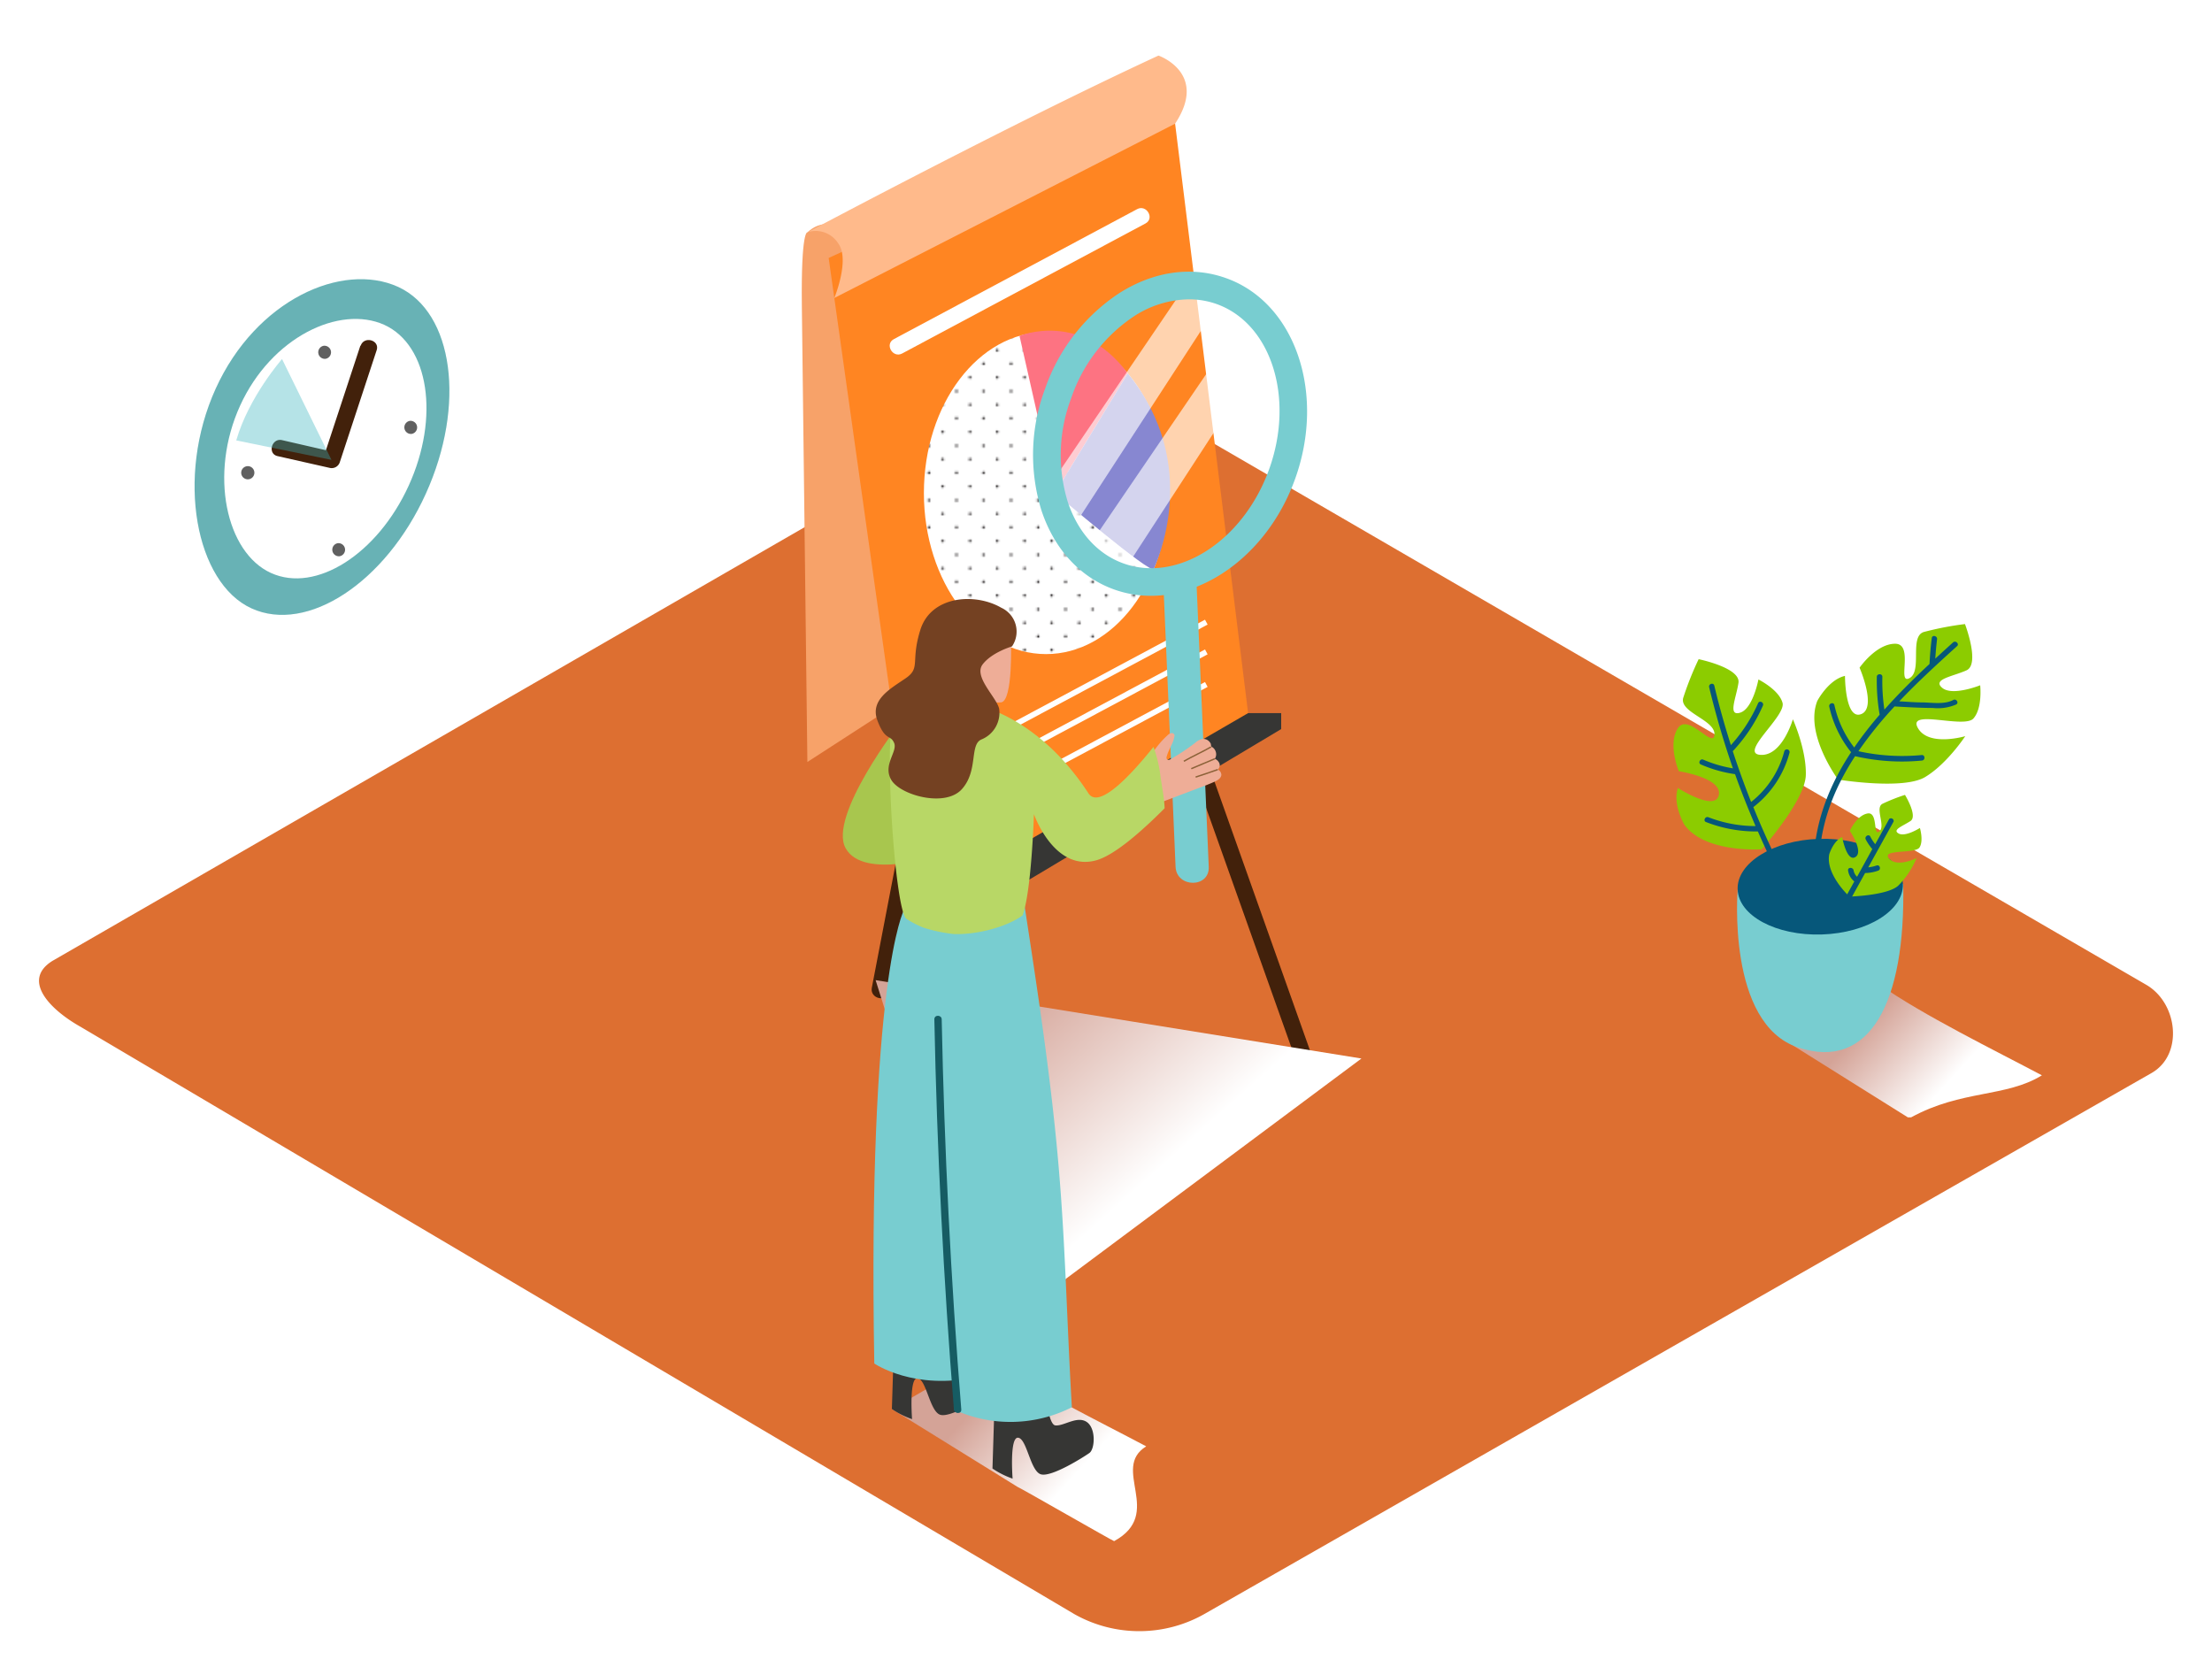 <svg xmlns="http://www.w3.org/2000/svg" xmlns:xlink="http://www.w3.org/1999/xlink" viewBox="0 0 400 300" width="406" height="306" class="illustration styles_illustrationTablet__1DWOa"><defs><linearGradient id="linear-gradient" x1="178.08" y1="251.82" x2="194.07" y2="266.35" gradientUnits="userSpaceOnUse"><stop offset="0" stop-color="#d4a397"></stop><stop offset="1" stop-color="#fff"></stop></linearGradient><pattern id="_10_dpi_10_" data-name="10 dpi 10%" width="28.8" height="28.8" patternTransform="translate(25.07 30.56) scale(0.34)" patternUnits="userSpaceOnUse" viewBox="0 0 28.8 28.8"><rect width="28.8" height="28.8" fill="none"></rect><circle cx="28.8" cy="28.8" r="0.72" fill="#231f20"></circle><circle cx="14.4" cy="28.8" r="0.72" fill="#231f20"></circle><circle cx="28.8" cy="14.4" r="0.72" fill="#231f20"></circle><circle cx="14.4" cy="14.4" r="0.72" fill="#231f20"></circle><circle cx="7.2" cy="21.6" r="0.72" fill="#231f20"></circle><circle cx="21.6" cy="21.6" r="0.72" fill="#231f20"></circle><circle cx="7.2" cy="7.2" r="0.72" fill="#231f20"></circle><circle cx="21.6" cy="7.2" r="0.72" fill="#231f20"></circle><circle cy="28.8" r="0.72" fill="#231f20"></circle><circle cy="14.4" r="0.72" fill="#231f20"></circle><circle cx="28.8" r="0.72" fill="#231f20"></circle><circle cx="14.4" r="0.72" fill="#231f20"></circle><circle r="0.72" fill="#231f20"></circle></pattern><linearGradient id="linear-gradient-2" x1="180.63" y1="180.78" x2="208.34" y2="211.76" xlink:href="#linear-gradient"></linearGradient><linearGradient id="linear-gradient-3" x1="338.16" y1="183.49" x2="351.62" y2="195.73" xlink:href="#linear-gradient"></linearGradient></defs><title>PP</title><g style="isolation: isolate;"><g id="Layer_2" data-name="Layer 2"><path d="M194.28,291.14,14.56,184.93C8.84,181.71,3.93,176.44,9.51,173L189.88,69c2.71-1.68,6.82-2.78,9.57-1.18L388.11,177.34c5.72,3.32,6.75,12.6,1,15.93L218,291A23.9,23.9,0,0,1,194.28,291.14Z" fill="#dd6f31"></path><path d="M177.94,244.42l-16.65,9.64L184,268.13c.2,0,17.27,9.81,17.47,9.81,9.13-5-.69-13.13,5.8-17.14C198.84,256.33,185.71,249.89,177.94,244.42Z" fill="url(#linear-gradient)" style="mix-blend-mode: multiply;"></path><path d="M180.72,57.85,160.51,163l-2.86,14.89c-.36,1.89,2.53,2.69,2.89.8L180.75,73.54l2.86-14.89c.36-1.89-2.53-2.69-2.89-.8Z" fill="#42210b"></path><path d="M211.07,125.58,234.35,191c.64,1.81,3.54,1,2.89-.8L214,124.78c-.64-1.81-3.54-1-2.89.8Z" fill="#42210b"></path><path d="M146,41.28s-1.16-.5-1,13.28,1,82.49,1,82.49l20.09-13L155.58,43.27S150.63,37,146,41.28Z" fill="#f7a269"></path><polygon points="149.85 45.91 166.6 164.89 225.92 130 211.96 17.29 149.85 45.91" fill="#ff8522"></polygon><path d="M150.87,53.15s2.89-7,.69-9.9a4.82,4.82,0,0,0-5.53-2s36.85-19.65,63.46-31.94c0,0,9.09,3.14,3,12.32Z" fill="#ffba8b"></path><polygon points="166.12 164.89 171.69 166.95 231.68 131.1 231.68 128.21 225.7 128.21 166.12 162.76 166.12 164.89" fill="#363634"></polygon><path d="M175.18,162.94l-2.06,63.15c-.06,1.93,2.94,1.93,3,0l2.06-63.15c.06-1.93-2.94-1.93-3,0Z" fill="#42210b"></path><ellipse cx="189.16" cy="88.42" rx="22.09" ry="29.12" fill="#fff"></ellipse><ellipse cx="189.16" cy="88.42" rx="22.09" ry="29.12" fill="url(#_10_dpi_10_)"></ellipse><path d="M190.79,88.42,184.36,60s11.12-4.68,19.57,6.78Z" fill="#fd7382"></path><path d="M190.79,88.42s17.42,14.85,17.86,13.72,8.78-18.76-4.71-35.36Z" fill="#8787d1"></path><line x1="174.18" y1="135.27" x2="218.14" y2="111.76" fill="none" stroke="#fff" stroke-miterlimit="10"></line><line x1="174.18" y1="140.65" x2="218.14" y2="117.14" fill="none" stroke="#fff" stroke-miterlimit="10"></line><line x1="174.18" y1="146.54" x2="218.14" y2="123.03" fill="none" stroke="#fff" stroke-miterlimit="10"></line><path d="M163.14,63.18l44-23.51c1.7-.91.19-3.5-1.51-2.59l-44,23.51c-1.7.91-.19,3.5,1.51,2.59Z" fill="#fff"></path><path d="M173.34,225c0-.91-15-48.5-15-48.5l87.85,14.17-68.09,50.75Z" fill="url(#linear-gradient-2)" style="mix-blend-mode: multiply;"></path><path d="M339.9,177.32l-17.5,9.84L345,201.31h.59c9.13-5,17.16-3.59,23.65-7.6C360.81,189.24,347.67,182.8,339.9,177.32Z" fill="url(#linear-gradient-3)" style="mix-blend-mode: multiply;"></path><path d="M314.23,160.05s-2.05,24.33,10.93,28.62,19.45-8.14,19-29.57" fill="#78cdd0"></path><ellipse cx="329.17" cy="159.58" rx="14.95" ry="8.65" transform="translate(-4.91 10.55) rotate(-1.82)" fill="#06577a"></ellipse><path d="M332.39,140.23S326.26,132,328.63,126c0,0,2-3.83,5-4.52,0,0,0,8,2.91,6.92s-.27-8.4-.27-8.4,3-4.35,6.45-4.33.24,7.51,2.59,6.21-.09-7.51,2.58-8.34a56.52,56.52,0,0,1,7.44-1.43s2.77,7.25.27,8.37-6.23,1.6-4.39,3.16,6.87-.46,6.87-.46.45,4.11-1.22,6-12-1.78-10.06,1.7,8.58,1.5,8.58,1.5-3.28,5-7.25,7.39S332.39,140.23,332.39,140.23Z" fill="#8ccc00"></path><path d="M334.44,161.39s-4.37-4-3.65-7.67c0,0,.72-2.39,2.33-3.1,0,0,.83,4.57,2.39,3.62s-1-4.74-1-4.74,1.24-2.79,3.2-3.14.94,4.24,2.13,3.25-.85-4.25.57-5a32.65,32.65,0,0,1,4.07-1.61s2.35,3.82,1,4.72-3.37,1.58-2.15,2.26,3.85-1,3.85-1,.69,2.29-.06,3.51-7,.27-5.53,2,5-.07,5-.07a15.92,15.92,0,0,1-3.33,5C341.3,161.2,334.44,161.39,334.44,161.39Z" fill="#8ccc00"></path><path d="M318.57,152.84s-10.28.73-14-4.47c0,0-2.16-3.74-1.15-6.62,0,0,6.76,4.36,7.4,1.26s-7.23-4.29-7.23-4.29-2.06-4.87-.19-7.76,6.46,3.83,6.63,1.15-6.38-4-5.65-6.65a56.52,56.52,0,0,1,2.79-7s7.6,1.55,7.2,4.27-2,6.12.31,5.4,3.3-6,3.3-6,3.71,1.83,4.36,4.23-7.93,9.13-4,9.4,5.87-6.43,5.87-6.43,2.47,5.47,2.34,10.09S318.57,152.84,318.57,152.84Z" fill="#8ccc00"></path><path d="M353.16,115.44q-1.59,1.44-3.2,2.92c.08-1.17.18-2.34.32-3.5.08-.62-.87-.85-.95-.23q-.3,2.34-.41,4.69c-2.81,2.62-5.59,5.36-8.16,8.26a34.75,34.75,0,0,1-.37-5.94c0-.63-1-.59-1,0a35.74,35.74,0,0,0,.51,6.86,67.34,67.34,0,0,0-4.6,5.93,19.29,19.29,0,0,1-3.58-7.67c-.14-.61-1.07-.32-.93.29a20,20,0,0,0,3.86,8.12.49.49,0,0,0,.1.09c-4.09,6.2-6.81,13.1-6.82,21,0,.63,1,.6,1,0,0-7.6,2.61-14.26,6.53-20.26a37.54,37.54,0,0,0,12.09.79c.62-.06.59-1,0-1a36.78,36.78,0,0,1-11.49-.69,70.61,70.61,0,0,1,6.53-8.09l.09,0c2.28.13,4.56.26,6.84.27a8.32,8.32,0,0,0,4.22-.63c.55-.3,0-1.12-.52-.82-1.55.84-3.75.49-5.44.45-1.45,0-2.89-.12-4.33-.2,3.36-3.54,7-6.86,10.47-10C354.34,115.68,353.62,115,353.16,115.44Z" fill="#06577a"></path><path d="M323.61,135.34a.49.49,0,0,0-.95-.23,17.24,17.24,0,0,1-6,9.17q-1.8-4.54-3.32-9.18a29.08,29.08,0,0,0,5.45-8.24c.25-.57-.6-1-.86-.46A28.33,28.33,0,0,1,313,134c-1.13-3.55-2.14-7.13-3-10.76-.15-.61-1.08-.32-.93.29q1.79,7.45,4.3,14.67a22.83,22.83,0,0,1-5.36-1.57c-.57-.25-1,.61-.46.86a23.88,23.88,0,0,0,6.2,1.76h0c1.13,3.17,2.38,6.29,3.71,9.39a23.54,23.54,0,0,1-8.52-1.6c-.58-.22-1,.63-.46.86a24.83,24.83,0,0,0,9.4,1.71q2.53,5.78,5.52,11.35c.3.55,1.12,0,.82-.52a151.93,151.93,0,0,1-7.16-15.23h0A18.31,18.31,0,0,0,323.61,135.34Z" fill="#06577a"></path><path d="M341.63,147.35l-2.53,4.57a8.4,8.4,0,0,1-.89-1.38c-.29-.56-1.11,0-.82.52a9.28,9.28,0,0,0,1.18,1.74l0,0-2.75,5a2,2,0,0,1-.63-1.15c-.1-.61-1.07-.59-1,0a3.06,3.06,0,0,0,1.13,2l-3.44,6.2a.49.49,0,0,0,.86.46l4.53-8.18a7.27,7.27,0,0,0,2.36-.43c.59-.21.3-1.15-.29-.93a6.47,6.47,0,0,1-1.5.33l4.59-8.29A.49.49,0,0,0,341.63,147.35Z" fill="#06577a"></path><path d="M226.75,54.25l-30,44,5.8,5.3,29.25-45A58.73,58.73,0,0,1,226.75,54.25Z" fill="#fff" opacity="0.64"></path><path d="M213.74,51.87l-23.1,34a53.5,53.5,0,0,0,3,9.39l27.55-42.38C218.7,52.55,216.25,51.69,213.74,51.87Z" fill="#fff" opacity="0.64"></path><path d="M208.12,107a19.58,19.58,0,0,1-6.66-1.15c-6.15-2.21-10.81-7.28-13.13-14.28a33.94,33.94,0,0,1,.65-22A33.94,33.94,0,0,1,202.51,52.2c6.24-3.92,13.07-4.85,19.21-2.64C234.19,54,239.78,70.32,234.2,85.85,229.59,98.67,218.77,107,208.12,107ZM215,53.39a18.57,18.57,0,0,0-9.84,3A28.92,28.92,0,0,0,193.7,71.28,28.93,28.93,0,0,0,193.08,90c1.83,5.51,5.4,9.46,10.07,11.14,9.87,3.55,21.68-4.09,26.34-17s.41-26.34-9.46-29.89A14.81,14.81,0,0,0,215,53.39Z" fill="#78cdd0"></path><path d="M210.38,105l2.2,51c.17,3.85,6.17,3.87,6,0l-2.2-51c-.17-3.85-6.17-3.87-6,0Z" fill="#78cdd0"></path><path d="M220.21,138.41a1,1,0,0,0,.3-1.1,1.49,1.49,0,0,0-.84-.84,1.43,1.43,0,0,0,.18-1.26,1.55,1.55,0,0,0-.32-.58c-.12-.13-.33-.34-.52-.31l.08-.07a.53.53,0,0,1-.11-.39,1,1,0,0,0-.06-.17,1.53,1.53,0,0,0-.4-.48,1.44,1.44,0,0,0-1.14-.32,3,3,0,0,0-1.25.69,39.08,39.08,0,0,1-4.41,2.94c-.21.12-.49.23-.66.07A.55.55,0,0,1,211,136c.31-1.21,1.14-2.26,1.35-3.49a.72.72,0,0,0,0-.43.54.54,0,0,0-.61-.24,1.45,1.45,0,0,0-.6.37c-2.37,2.12-3.9,5-5.38,7.8a21.35,21.35,0,0,0,2.93,4,1.26,1.26,0,0,0,.74.44,1.32,1.32,0,0,0,.55-.12l7-2.65c.91-.34,1.81-.68,2.7-1.09.55-.25,1.16-.64,1.18-1.24A1.1,1.1,0,0,0,220.21,138.41Z" fill="#eead97"></path><path d="M219,134.32c-1.32.78-3.59,1.82-4.92,2.6" fill="none" stroke="#8c6239" stroke-miterlimit="10" stroke-width="0.25"></path><path d="M219.67,136.47c-1.19.52-3.06,1.27-4.25,1.79" fill="none" stroke="#8c6239" stroke-miterlimit="10" stroke-width="0.25"></path><path d="M220.21,138.42c-1.13.4-2.88,1-4,1.36" fill="none" stroke="#8c6239" stroke-miterlimit="10" stroke-width="0.25"></path><path d="M178.29,245.62c-1.75-1.13-4.14.82-5.65.64s-2.07-8.5-2.07-8.5l-8.77-.27-.52,16.56a15.62,15.62,0,0,0,3.65,1.83s-.58-7.58,1-7.4,2.19,6,4.09,6.61,7.78-3.14,8.77-3.8S180,246.76,178.29,245.62Z" fill="#363634"></path><path d="M196.48,256.37c-1.75-1.13-4.14.82-5.65.64s-2.07-8.5-2.07-8.5l-8.77-.27-.52,16.57a15.65,15.65,0,0,0,3.64,1.83s-.59-7.58,1-7.4,2.19,6,4.09,6.61S196,262.71,197,262,198.23,257.5,196.48,256.37Z" fill="#363634"></path><path d="M163.43,163.9s-6.55,12.45-5.33,81.92c0,0,7.25,5,18.67,2.39,0,0,.41-81-.74-83.93S163.43,163.9,163.43,163.9Z" fill="#78cdd0"></path><path d="M185.18,162.44c2.45,16,4.94,32.11,6.3,48.3,1.17,13.79,1.47,27.66,2.26,41.48l.09,1.51a24.55,24.55,0,0,1-21.23.47s-3.1-67.45-2.81-76.68.75-19.92,5.89-21.37S185.18,162.44,185.18,162.44Z" fill="#78cdd0"></path><path d="M162.85,129.84s-13.18,17-9.93,22.81,16.92,1.26,16.92,1.26" fill="#a8c64e"></path><path d="M209.88,139.85a23.73,23.73,0,0,0-1.29-5.53c-3.92,4.9-9.84,11.36-11.76,8.4-9.45-14.51-21-16.14-21-16.14s-12.35-4-14.19,1.34.15,35,2.16,37.39l.11.1a17.06,17.06,0,0,0,3.21,1.64,29.16,29.16,0,0,0,5.32,1.11c3.84.16,9.32-1.11,12.46-3.35,1.62-4.18,2.07-18.32,2.07-18.32s3.59,10.35,11.15,8.37c3.34-.87,8.31-5.25,12.48-9.44C210.53,143.55,210.15,141.7,209.88,139.85Z" fill="#b8d766"></path><path d="M182.81,114.91s.42,11.17-1.8,11.36-6.49-.94-6.47-3.14,0-7.22,2-7.92S181.79,112.91,182.81,114.91Z" fill="#eead97"></path><path d="M183,116.15a4.74,4.74,0,0,0-1.95-7c-4.75-2.75-12.69-2.17-14.62,4-1.82,5.8.13,6.85-2.67,8.77s-6.51,3.92-5.08,7.67,2.3,2.42,3,4-2.13,4-.49,6.73,9.72,5,12.74,1.65,1.34-8.08,3.56-9a5.21,5.21,0,0,0,3.19-5.55c-.48-2.08-4.66-5.79-3-8S183,116.15,183,116.15Z" fill="#744122"></path><path d="M170.29,183.59c0-.84-1.35-.89-1.33,0q.71,35.32,3.54,70.54c.07.83,1.4.88,1.33,0Q171,218.92,170.29,183.59Z" fill="#165c63"></path><path d="M66.62,80.23c-.14-.39-.73-.12-.59.27.42,1.16.45,2.93-.63,3.76a1.22,1.22,0,0,1-.25.15,1.05,1.05,0,0,0,0-.48,2.18,2.18,0,0,0-.42-.89,4.94,4.94,0,0,1-.38-.55,7,7,0,0,1,.64-.74c.28-.3-.12-.8-.41-.5l-.37.4a.33.33,0,0,0-.51.12,1,1,0,0,0-.06.64,2.39,2.39,0,0,0-.31.85c-.74.66-.29,2.21.92,1.92l.15-.05a1.32,1.32,0,0,0,.33,0,2.26,2.26,0,0,0,1.84-1.52A4.72,4.72,0,0,0,66.62,80.23ZM64,83.64l0,0a.25.25,0,0,0,.19-.23l.11.17a.79.79,0,0,1,.09.83A.91.91,0,0,1,64,83.64Z" fill="#ff413b"></path><path d="M63.49,64.47c.28-.31-.25-.69-.52-.38a2.33,2.33,0,0,0,.28,3.33c.32.26.7-.26.38-.52A1.68,1.68,0,0,1,63.49,64.47Z" fill="#ff413b"></path><path d="M78.66,69.47l-.34,0-.4-.4c-.3-.28-.8.12-.5.41l.09.08a12.77,12.77,0,0,0-2.67.7c-.39.15-.12.74.27.59a11.7,11.7,0,0,1,2-.57,2.11,2.11,0,0,0-.35,1.47,1.09,1.09,0,0,0,.43.66.32.32,0,0,0,.58.2,1,1,0,0,0,.26,0,1.53,1.53,0,0,0,1.09-1.36,1.82,1.82,0,0,0-.28-1l.14-.31A.33.33,0,0,0,78.66,69.47ZM77.5,71.75a.92.92,0,0,1,0-.59,2.83,2.83,0,0,1,.55-1h0l.09.11Z" fill="#ff413b"></path><path d="M50.09,102.93c-.39-.13-.63.47-.24.6.85.28,2.19.72,2.07,1.85-.06.57-.51.92-1.05.61a2.58,2.58,0,0,1-.83-1.15c-.18-.37-.77-.11-.59.27a2.83,2.83,0,0,0,1.4,1.59,1.25,1.25,0,0,0,1.54-.62C53.27,104.42,51.39,103.37,50.09,102.93Z" fill="#ff413b"></path><path d="M49.1,75.3c-.29-.3-.79.11-.5.41a2,2,0,1,1-3,2.46c-.23-.35-.73.07-.5.41a2.61,2.61,0,1,0,4-3.28Z" fill="#ff413b"></path><path d="M72,51.14C82,55.74,84.28,72.49,77,88.54s-21.44,25.33-31.52,20.73S31.72,85.6,39,69.55,61.88,46.54,72,51.14Z" fill="#78cdd0"></path><path d="M72,51.14C82,55.74,84.28,72.49,77,88.54s-21.44,25.33-31.52,20.73S31.72,85.6,39,69.55,61.88,46.54,72,51.14Z" opacity="0.13"></path><path d="M69.49,58c8.08,3.69,10.06,16.72,4.41,29.09S57.12,106.56,49,102.87,37.77,85,43.42,72.61,61.41,54.36,69.49,58Z" fill="#fff"></path><path d="M65.17,61.75,58.5,82l1.85-1L51,78.85c-1.88-.42-2.68,2.47-.8,2.89l9.39,2.12a1.54,1.54,0,0,0,1.85-1l6.67-20.27c.6-1.84-2.29-2.63-2.89-.8Z" fill="#42210b"></path><path d="M58.52,61.79a1.19,1.19,0,0,0,.37,2.35A1.19,1.19,0,0,0,58.52,61.79Z" fill="#606060"></path><path d="M61.06,97.49a1.19,1.19,0,0,0,.37,2.35A1.19,1.19,0,0,0,61.06,97.49Z" fill="#606060"></path><path d="M74.09,75.37a1.19,1.19,0,0,0,.37,2.35A1.19,1.19,0,0,0,74.09,75.37Z" fill="#606060"></path><path d="M44.62,83.57A1.19,1.19,0,0,0,45,85.92,1.19,1.19,0,0,0,44.62,83.57Z" fill="#606060"></path><path d="M59.94,82.42S51,64.16,51,64.18,45,71,42.72,78.9Z" fill="#36b2bf" opacity="0.37"></path></g></g></svg>